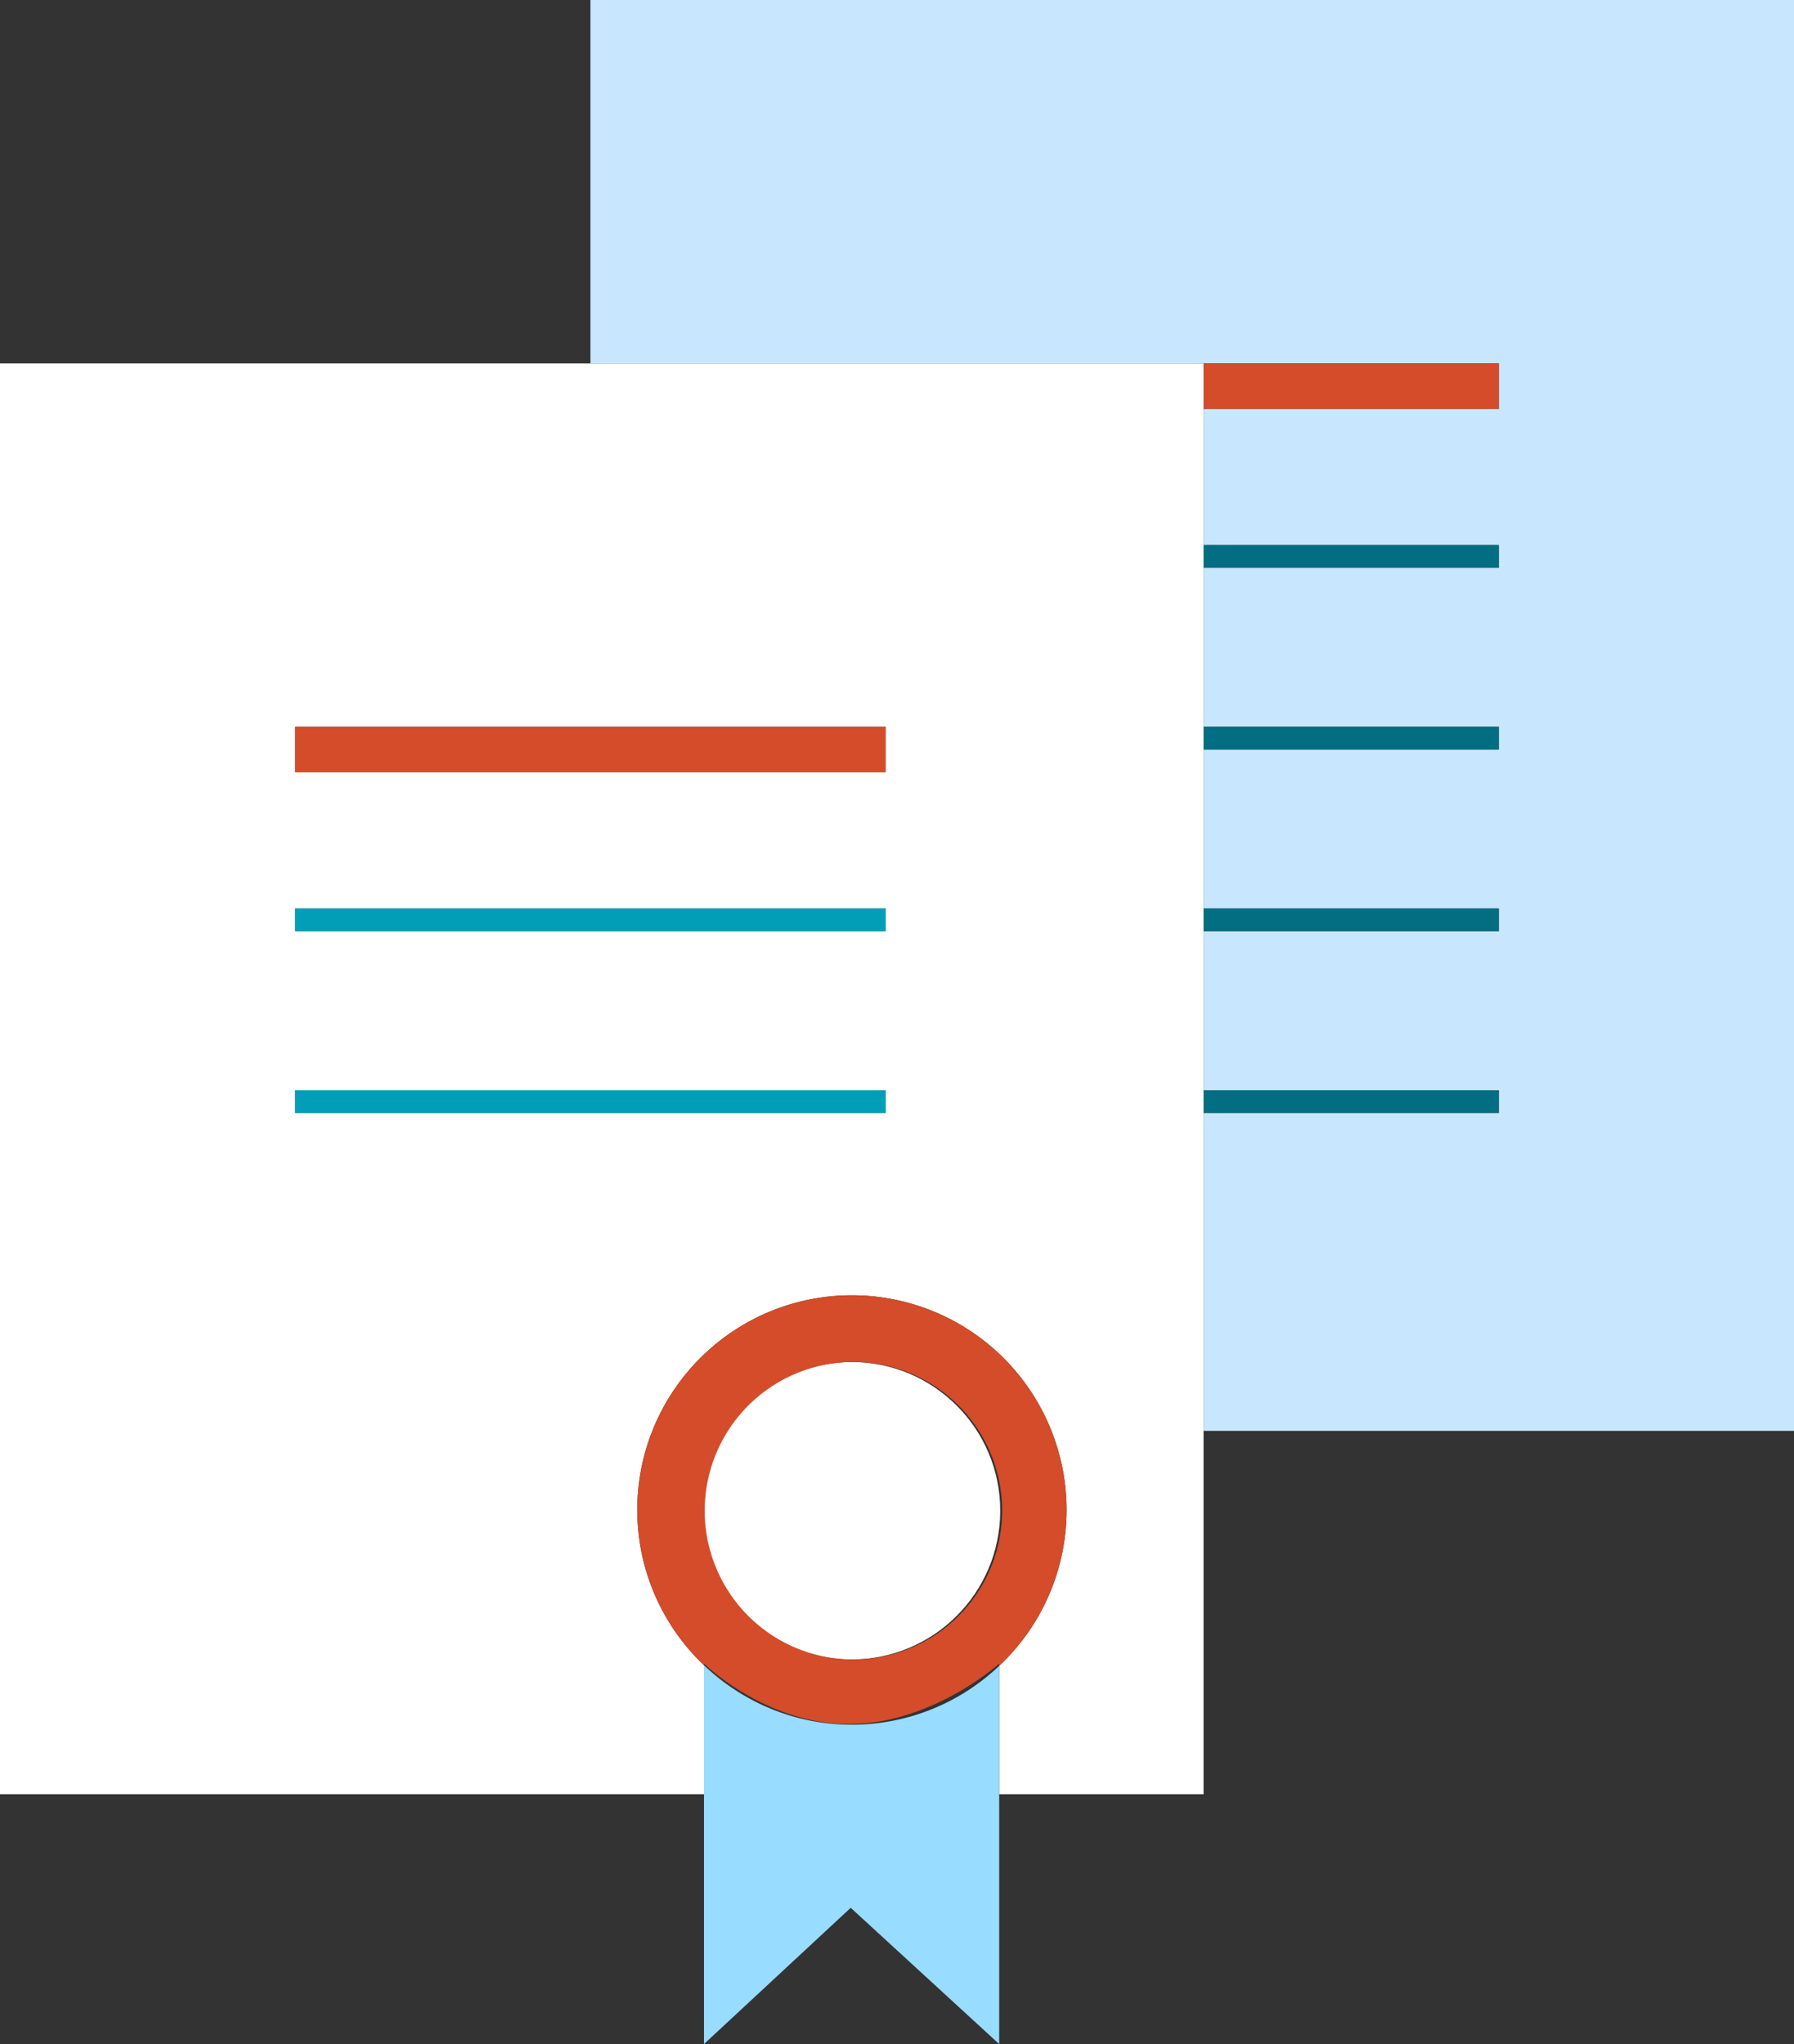 <svg height="90" width="79" xmlns="http://www.w3.org/2000/svg"><rect width="100%" height="100%" fill="#333333" stroke="none"/><path d="m26 0v16h40v2h-13v6h13v1h-13v7h13v1h-13v7h13v1h-13v7h13v1h-13v14h26v-63z" fill="#c8e7ff"/><path d="m53 16h13v2h-13z" fill="#d44c29"/><path d="m53 24h13v1h-13zm0 8h13v1h-13zm0 8h13v1h-13zm0 8h13v1h-13z" fill="#036d81"/><circle cx="37.498" cy="66.517" fill="#fff" r="6.548"/><path d="m26 16h-26v63h31v-5.68a9.42 9.42 0 0 1 -2.937-6.836c0-5.221 4.233-9.453 9.452-9.453a9.452 9.452 0 0 1 9.452 9.453 9.417 9.417 0 0 1 -2.967 6.864v5.652h9v-63zm13 33h-26v-1h26zm0-8h-26v-1h26zm-26-7v-2h26v2z" fill="#fff"/><path d="m37.515 75.938c-2.528 0-4.819-1-6.515-2.618v16.68l6.462-6 6.538 6v-16.652a9.407 9.407 0 0 1 -6.485 2.59z" fill="#98dcff"/><path d="m37.38 75.91c3.68 0 6.62-2.662 6.62-2.662v.1a9.417 9.417 0 0 0 2.967-6.864 9.452 9.452 0 1 0 -18.904 0 9.42 9.42 0 0 0 2.937 6.836v-.072s2.7 2.662 6.38 2.662zm.118-15.941a6.549 6.549 0 1 1 .004 13.097 6.549 6.549 0 0 1 -.004-13.097zm-24.498-27.969h26v2h-26z" fill="#d44c29"/><path d="m13 40h26v1h-26zm0 8h26v1h-26z" fill="#009fb7"/></svg>